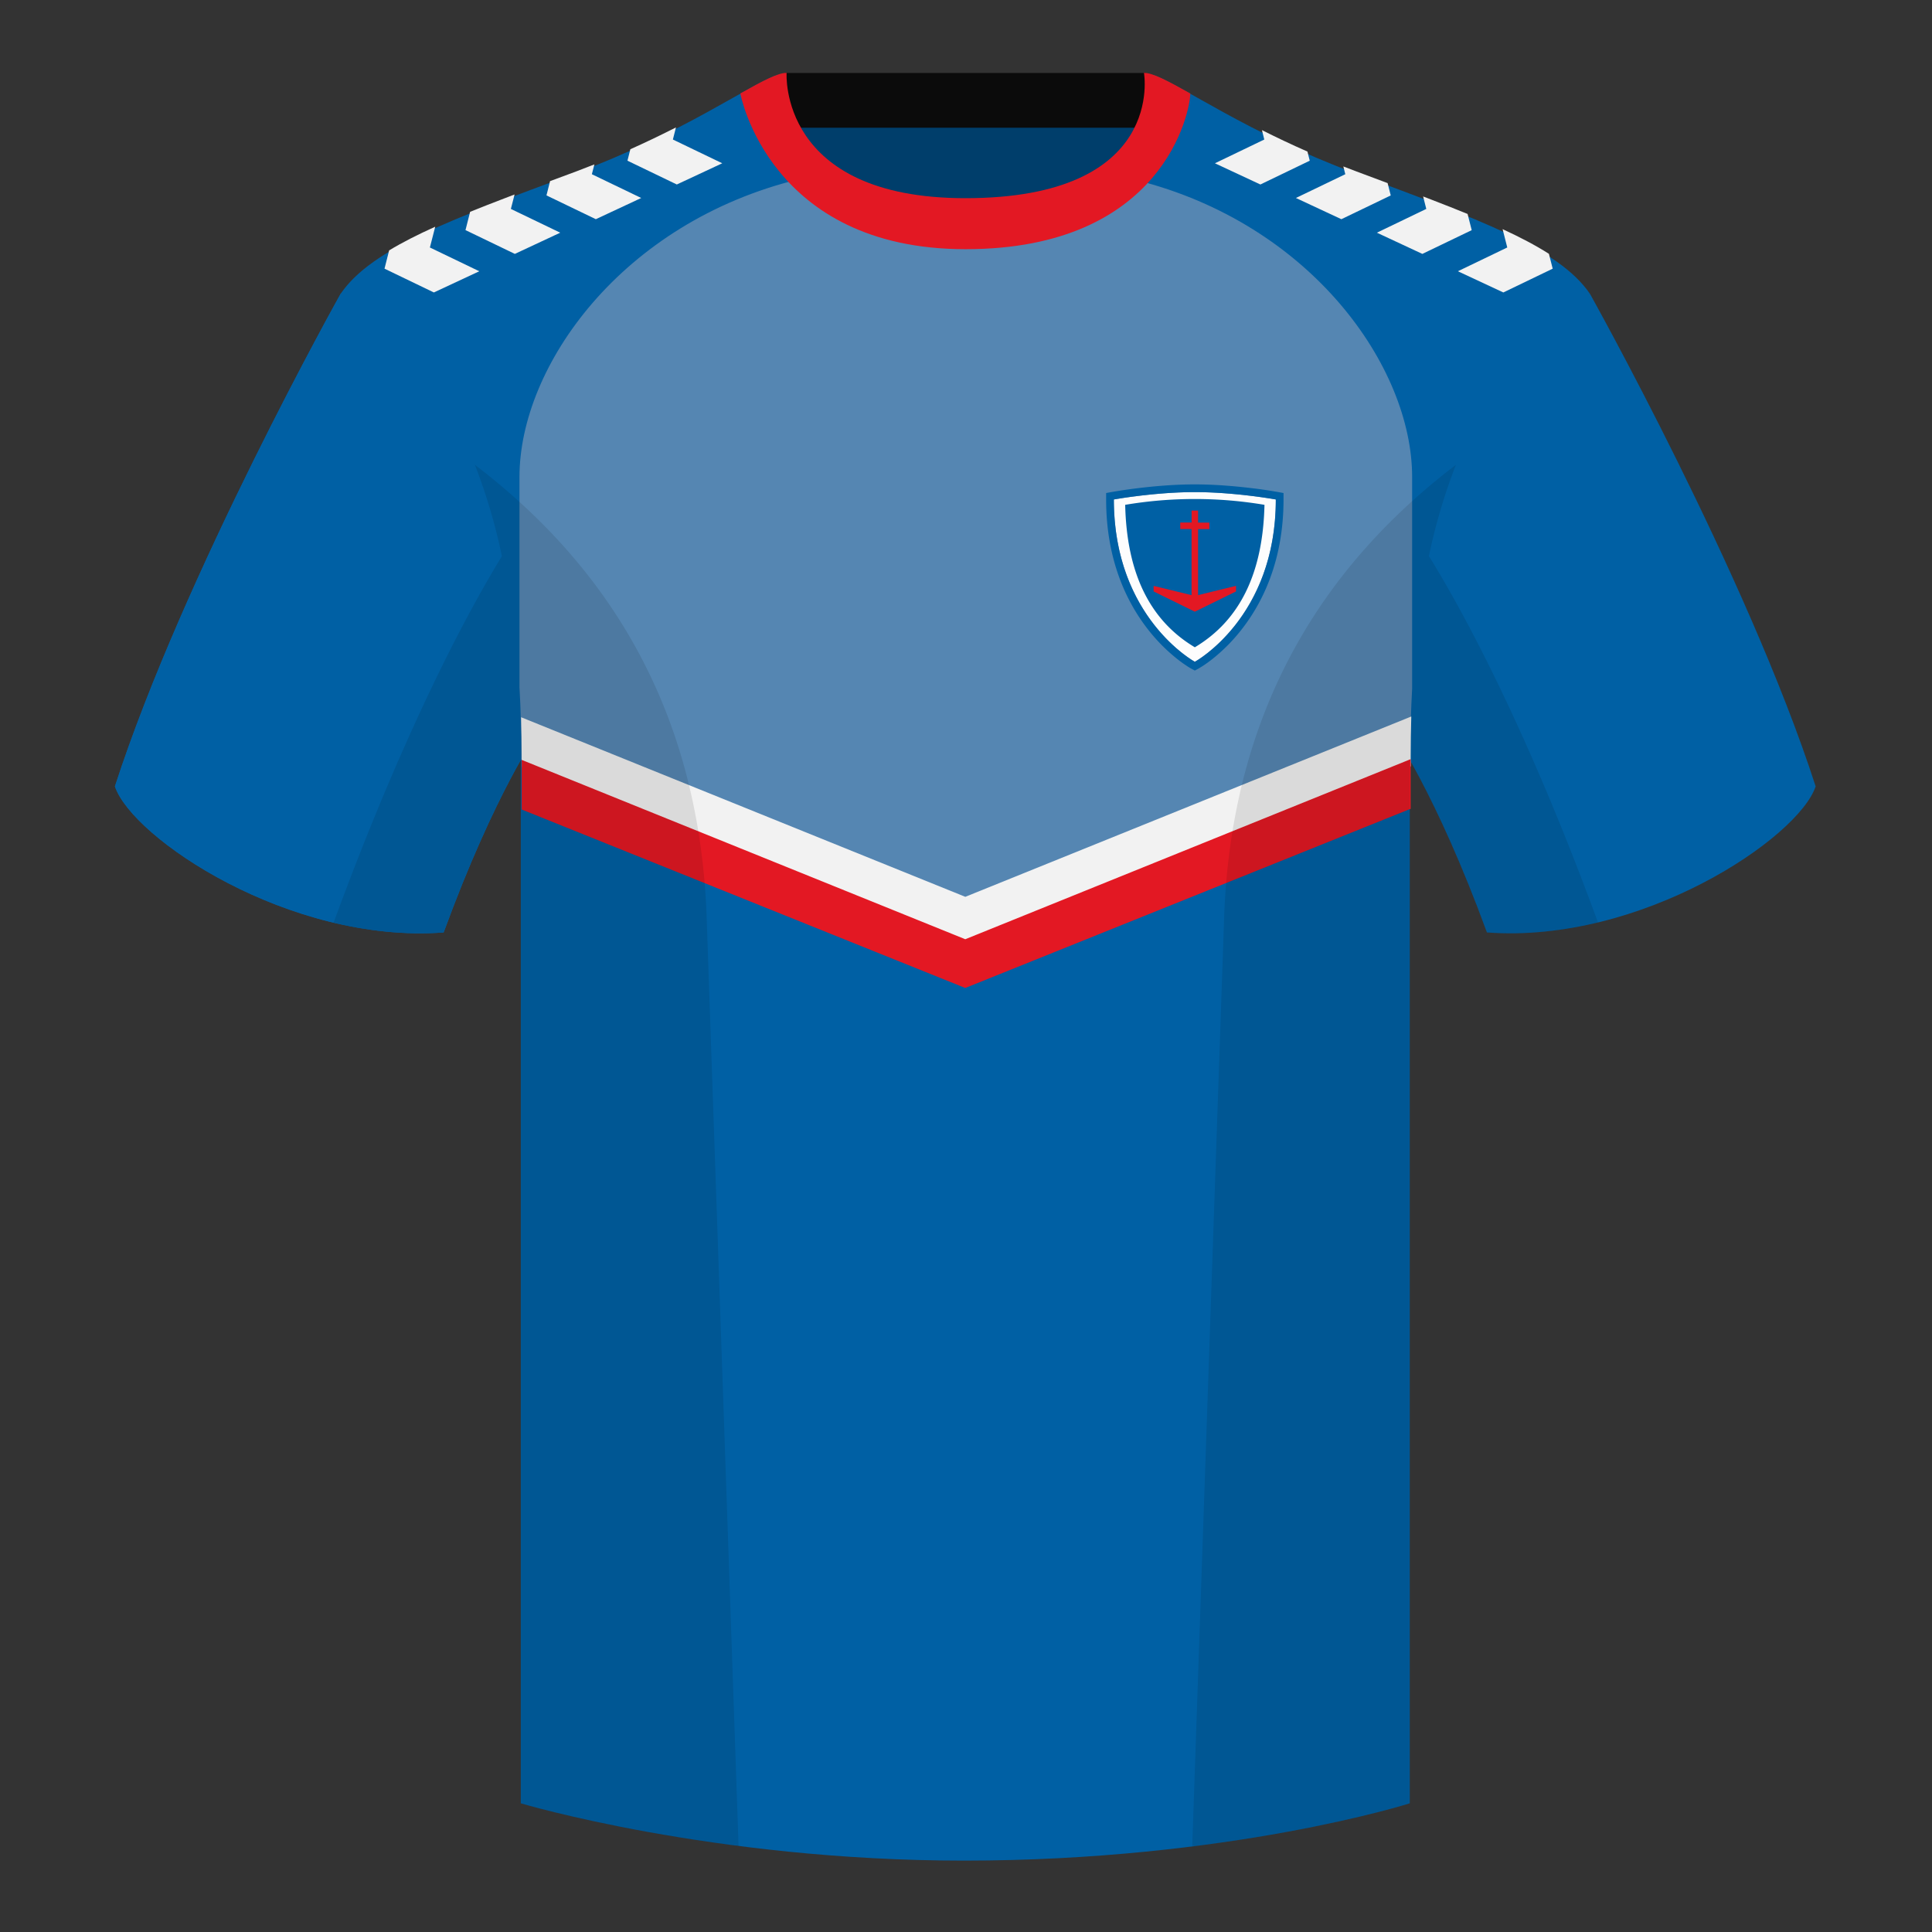 <svg xmlns="http://www.w3.org/2000/svg" width="501" height="501" fill="none"><rect width="100%" height="100%" fill="#333333" stroke="none"/><path fill="#003E6B" fill-rule="evenodd" d="M203.8 110.11h93.65v-87.3h-93.64v87.3Z" clip-rule="evenodd"/><path fill="#0B0B0B" fill-rule="evenodd" d="M203.67 33.12h93.46v-14.2h-93.46v14.2Z" clip-rule="evenodd"/><path fill="#0060A4" fill-rule="evenodd" d="M88.35 76.15S47.6 148.95 29.8 203.92c4.45 13.37 45.21 40.86 85.24 37.88 13.34-36.4 24.46-52 24.46-52s2.96-95.08-51.15-113.65Z" clip-rule="evenodd"/><path fill="#0060A4" fill-rule="evenodd" d="M88.35 76.15S47.6 148.95 29.8 203.92c4.45 13.37 45.21 40.86 85.24 37.88 13.34-36.4 24.46-52 24.46-52s2.96-95.08-51.15-113.65Zm323.93 0s40.76 72.8 58.55 127.77c-4.45 13.37-45.21 40.86-85.24 37.88-13.34-36.4-24.46-52-24.46-52s-2.96-95.08 51.15-113.65Z" clip-rule="evenodd"/><path fill="#0060A4" fill-rule="evenodd" d="M250.31 58.6c-50.08 0-47.8-39.48-48.74-39.15-7.51 2.62-24.13 14.94-52.44 25.5-31.87 11.88-52.62 19.31-60.78 31.2 11.12 8.91 46.7 28.97 46.7 120.34v271.14s49.65 14.86 114.88 14.86c68.93 0 115.65-14.86 115.65-14.86V196.5c0-91.37 35.58-111.43 46.7-120.34-8.16-11.89-28.91-19.32-60.78-31.2-28.36-10.58-44.99-22.92-52.48-25.51-.93-.32 4.18 39.15-48.7 39.15Z" clip-rule="evenodd"/><path fill="#5586B2" fill-rule="evenodd" d="M366.19 123.7c0-28.65-26.25-65.65-71.5-76.99-5.27 10.06-17.15 15.41-44.23 15.41-25.84 0-37.74-5.5-43.33-15.63-45.82 11.18-72.42 48.37-72.42 77.2v54.53c.32 5.62.48 11.54.48 17.8v1l115.13 46.54 115.4-46.66v-.88c0-6.12.17-11.92.47-17.42v-54.9Z" clip-rule="evenodd"/><path fill="#E31823" fill-rule="evenodd" d="M308.66 24.24c-5.77-3.24-9.73-5.35-12.01-5.35 0 0 5.88 32.5-46.33 32.5-48.53 0-46.34-32.5-46.34-32.5-2.28 0-6.24 2.1-12 5.35 0 0 7.37 40.38 58.4 40.38 51.48 0 58.28-35.9 58.28-40.38Z" clip-rule="evenodd"/><path fill="#F2F2F2" fill-rule="evenodd" d="m112.86 58.79-1.38 5.39 12.8 6.16-11.77 5.5-12.8-6.17 1.2-4.74c3.45-2.09 7.44-4.1 11.95-6.14Zm20.58-8.36-.96 3.75 12.8 6.16-11.77 5.5-12.8-6.17 1.2-4.74c2.87-1.16 5.9-2.35 9.1-3.57l2.43-.93Zm20.7-7.8-.66 2.55 12.8 6.16-11.77 5.5-12.8-6.17.93-3.7 6.74-2.5c1.62-.61 3.2-1.22 4.75-1.84Zm21.15-9.6-.8 3.15 12.8 6.16-11.78 5.5-12.8-6.17.75-2.97c3.93-1.76 7.57-3.51 10.92-5.2l.9-.46Zm215.57 31.15-1.21-4.76c4.57 2.11 8.58 4.21 12.01 6.4l.98 3.85-12.8 6.17-11.79-5.5 12.8-6.16-1.2-4.76 1.2 4.76Zm-21-10-.82-3.24 2.43.94c3.2 1.23 6.23 2.43 9.1 3.6l1.07 4.2-12.8 6.16-11.79-5.5 12.8-6.16Zm-21-9-.51-2.02c1.1.44 2.24.87 3.4 1.3l8.08 3.02.81 3.2-12.8 6.16-11.79-5.5 12.8-6.16-.5-2.02.5 2.02Zm-21-9-.62-2.44c3.6 1.81 7.53 3.69 11.8 5.56l.6 2.37-12.8 6.17-11.79-5.5 12.8-6.16-.61-2.44.62 2.44Z" clip-rule="evenodd"/><path fill="#F2F2F2" d="M135.28 198.92v-2.9c0-3.44-.05-6.78-.15-10.03l115.19 46.57 115.65-46.76c-.1 3.3-.15 6.71-.15 10.23v2.7l-115.5 46.47-115.04-46.28Z"/><path fill="#E31823" fill-rule="evenodd" d="M135.28 209.92v-12.87l115.03 46.51 115.5-46.7v12.87l-115.5 46.47-115.03-46.28Z" clip-rule="evenodd"/><path fill="#000" fill-opacity=".1" fill-rule="evenodd" d="M414.39 239.21a93.76 93.76 0 0 1-28.8 2.6c-8.2-22.37-15.56-36.89-20.01-44.75v270.57s-21.1 6.72-55.87 11.12l-.54-.06 8.27-240.7c2.06-59.76 31.09-95.3 60.1-117.45a148.7 148.7 0 0 0-7 23.67c7.36 11.85 24.44 42.07 43.83 94.96l.02.04ZM191.52 478.7c-34.25-4.4-56.48-11.06-56.48-11.06V197.06c-4.45 7.87-11.8 22.38-20 44.75a93.92 93.92 0 0 1-28.52-2.53l.02-.1c19.38-52.84 36.31-83.06 43.61-94.94a148.74 148.74 0 0 0-7-23.7c29.01 22.15 58.04 57.69 60.1 117.44 2.55 74.24 6.4 185.91 8.27 240.7Z" clip-rule="evenodd"/><circle cx="310.31" cy="146.39" r="9" fill="#D9D9D9" stroke="#FEFD07" stroke-width="3"/><path fill="#FDFDFD" fill-rule="evenodd" d="M288.84 129.52s10.5-1.91 21-1.91 21 1.91 21 1.91c0 30.69-21 42.09-21 42.09s-21-11.4-21-42.09Z" clip-rule="evenodd"/><path fill="#0060A4" fill-rule="evenodd" d="m288.48 127.56.36 1.96c0 30.69 21 42.09 21 42.09l-.96 1.76-.03-.02-.06-.03a10.66 10.66 0 0 1-.94-.58c-.62-.4-1.5-1-2.53-1.82a45.3 45.3 0 0 1-7.56-7.61c-5.5-7-10.92-17.95-10.92-33.79v-1.67l1.64-.3Zm42.36 1.96.36-1.97h-.04l-.1-.02-.36-.06a109.17 109.17 0 0 0-6.18-.89c-3.99-.48-9.32-.97-14.68-.97-5.36 0-10.7.49-14.68.97a147.3 147.3 0 0 0-6.19.89l-.36.06-.1.02h-.03l.36 1.97s10.5-1.91 21-1.91 21 1.91 21 1.91Zm0 0c0 30.69-21 42.09-21 42.09l-.96 1.76.96.51.95-.51-.95-1.76.95 1.76h.01l.02-.02.06-.03.21-.13.74-.45c.62-.4 1.49-1 2.53-1.82a45.3 45.3 0 0 0 7.55-7.61c5.5-7 10.93-17.95 10.93-33.79v-1.67l-1.64-.3-.36 1.97Z" clip-rule="evenodd"/><path fill="#0060A4" d="M309.84 167.85c11.63-6.94 17.66-19.15 18.06-36.94a108.78 108.78 0 0 0-36.12 0c.4 17.79 6.42 30 18.06 36.94Z"/><path fill="#E31823" fill-rule="evenodd" d="M309 132.4h1.68v3.12h2.93v1.69h-2.93v17.11l9.84-2.4v1.45l-10.68 5.25-10.69-5.25v-1.44l9.84 2.4V137.2h-2.93v-1.7H309v-3.11Z" clip-rule="evenodd"/></svg>
